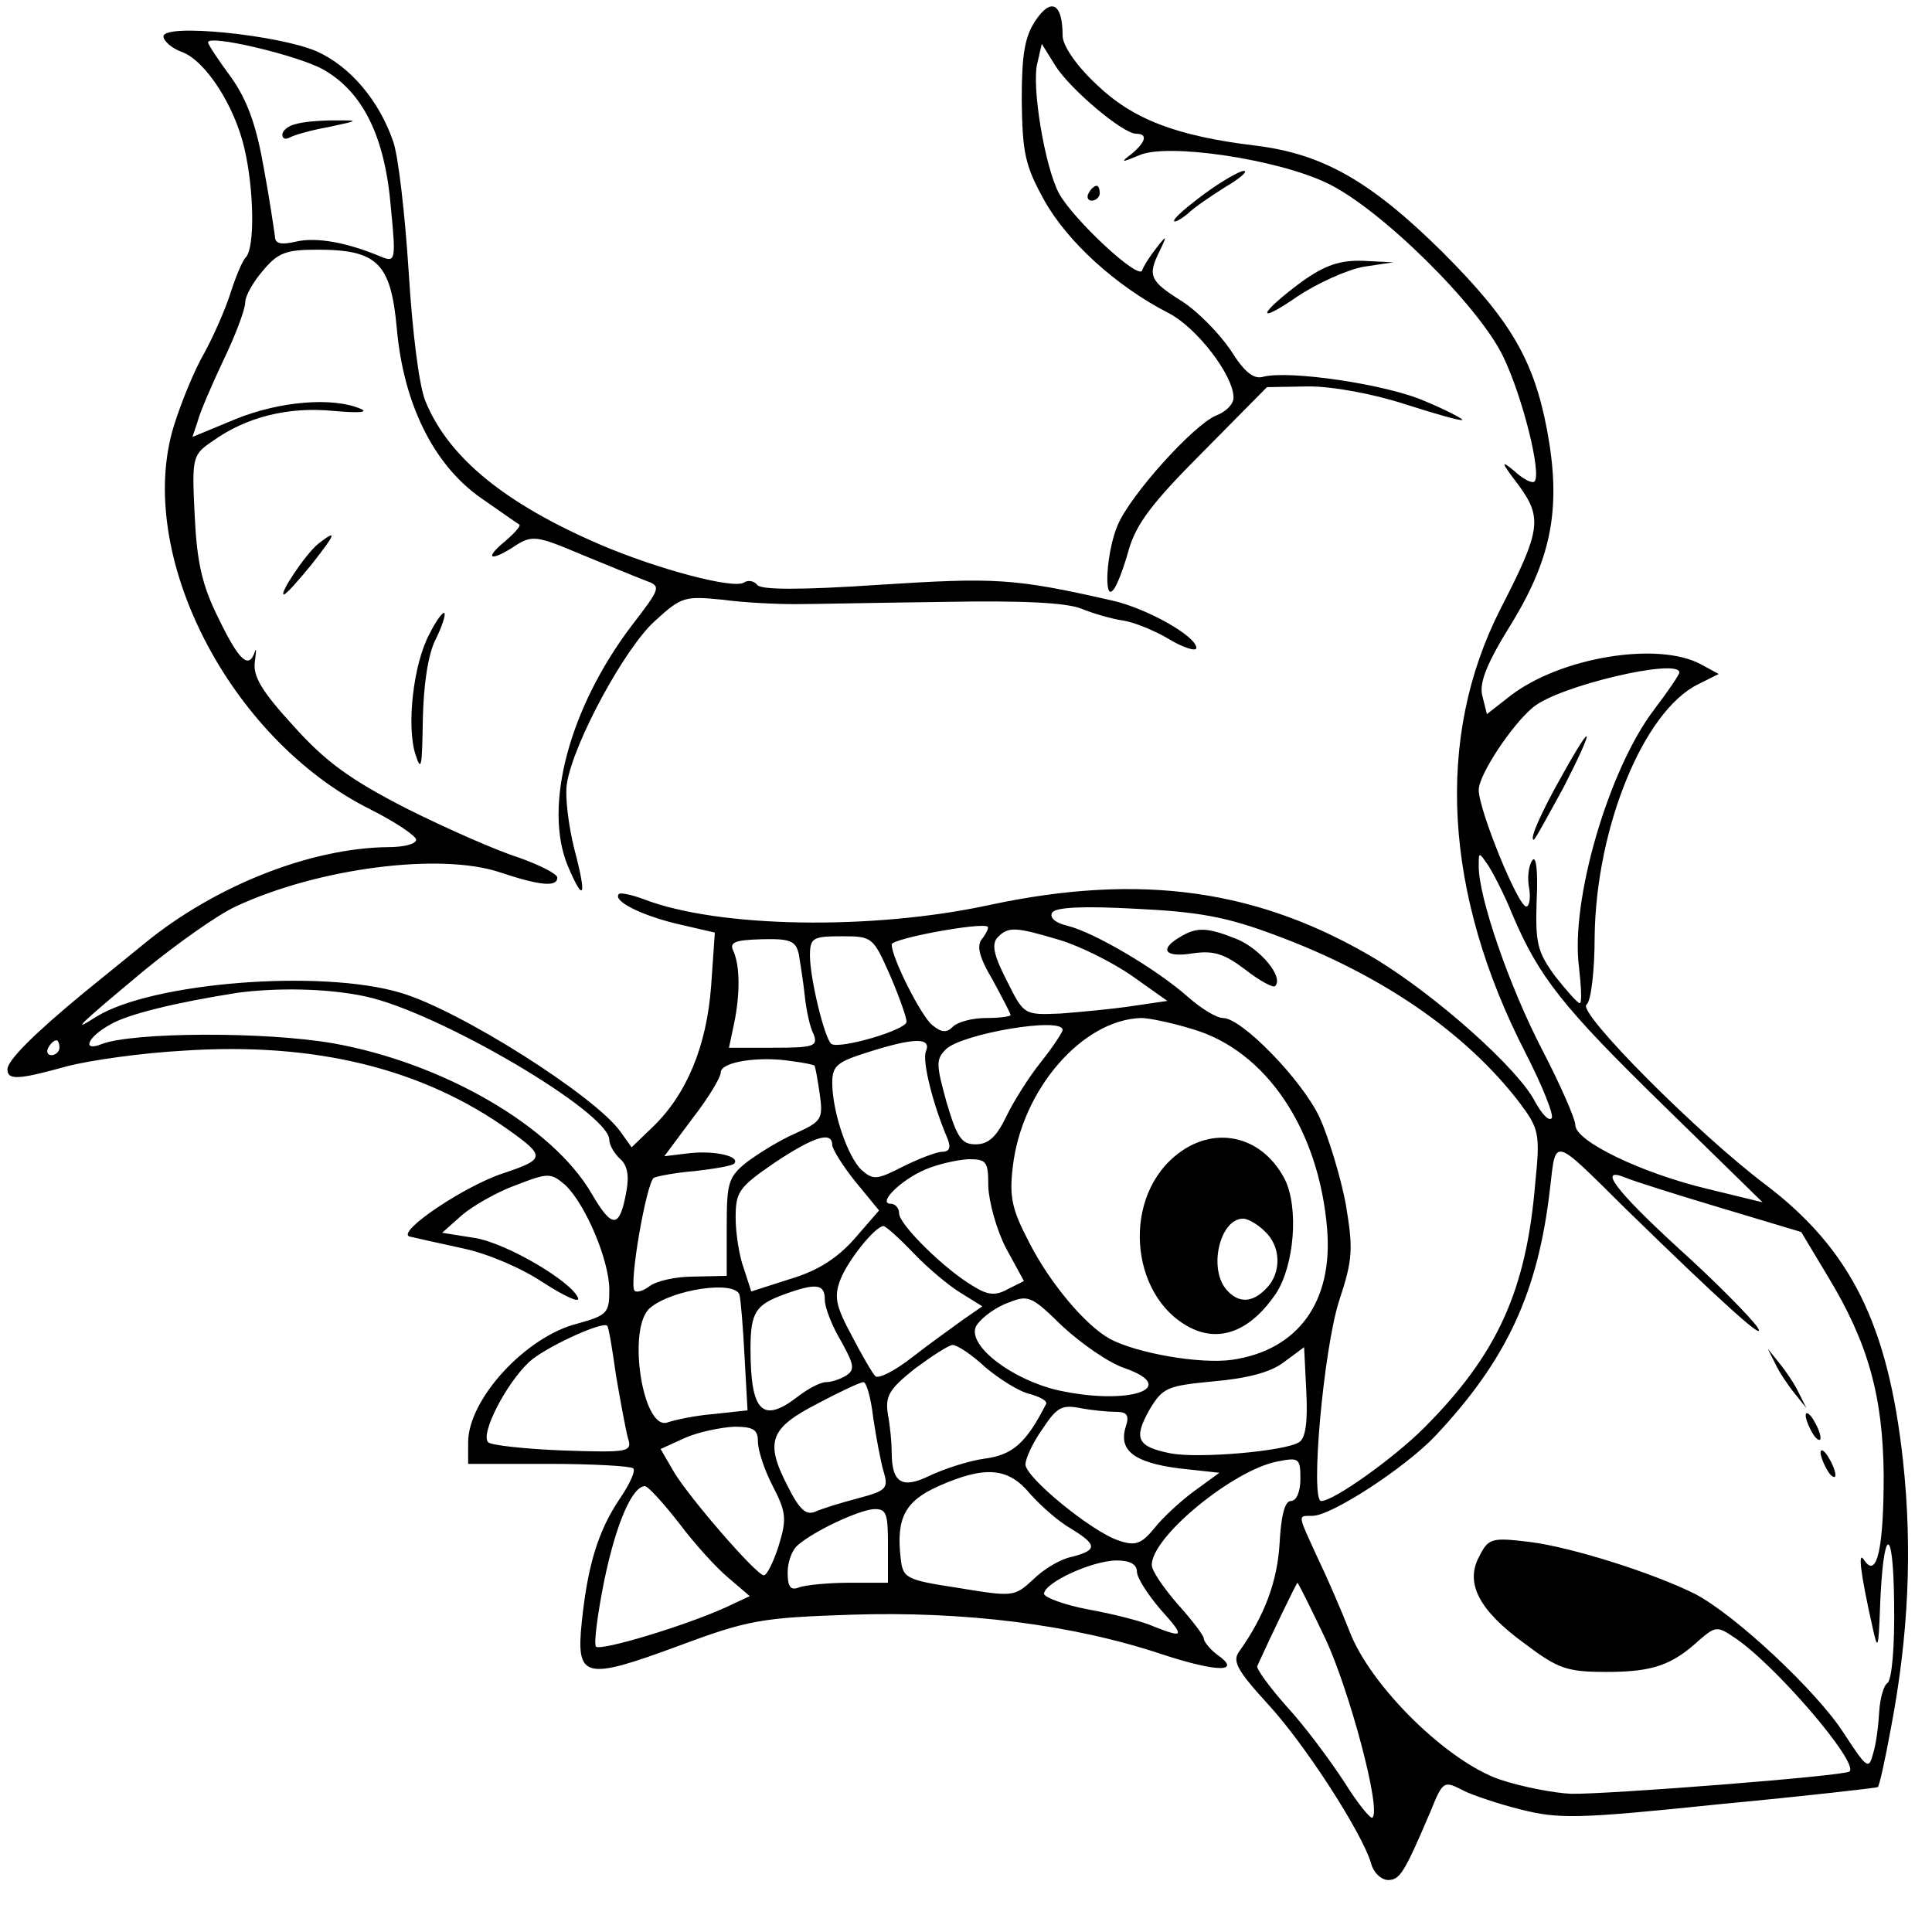 <?xml version="1.0" standalone="no"?>
<!DOCTYPE svg PUBLIC "-//W3C//DTD SVG 20010904//EN"
 "http://www.w3.org/TR/2001/REC-SVG-20010904/DTD/svg10.dtd">
<svg version="1.0" xmlns="http://www.w3.org/2000/svg"
 width="260pt" height="260pt" viewBox="0 0 260 260"
 preserveAspectRatio="xMidYMid meet">
<g transform="translate(0,260) scale(0.1,-0.1)"
fill="#000000" stroke="none">
<path d="M1394 2573 c-15 -22 -19 -46 -19 -108 1 -70 4 -87 30 -134 31 -56 97
-116 167 -152 38 -19 88 -84 88 -114 0 -9 -10 -19 -23 -24 -30 -12 -116 -107
-133 -148 -15 -35 -19 -103 -6 -87 5 5 14 29 21 54 10 35 32 64 100 132 l86
87 56 1 c33 0 87 -10 130 -24 41 -13 75 -23 77 -21 1 1 -21 13 -50 25 -52 23
-183 42 -218 33 -13 -4 -26 7 -44 36 -15 22 -44 52 -66 66 -43 27 -46 34 -29
68 10 21 9 21 -5 3 -8 -10 -17 -24 -19 -30 -5 -13 -93 69 -112 104 -19 36 -37
144 -29 175 l6 26 18 -29 c19 -31 91 -92 109 -92 16 0 13 -11 -6 -27 -16 -12
-14 -12 10 -2 37 17 185 -5 252 -37 71 -33 205 -165 238 -234 26 -54 52 -158
42 -168 -3 -3 -15 3 -27 14 -19 16 -18 12 5 -18 33 -45 31 -61 -24 -168 -88
-173 -76 -383 34 -597 23 -45 39 -85 35 -88 -4 -4 -13 6 -22 22 -22 44 -132
142 -214 192 -157 94 -316 117 -521 73 -157 -34 -364 -31 -465 8 -16 6 -31 9
-33 7 -9 -9 28 -28 77 -40 l52 -12 -5 -72 c-6 -81 -33 -146 -79 -190 l-28 -27
-15 21 c-34 48 -217 164 -296 187 -107 32 -334 14 -409 -32 -36 -23 -26 -13
64 62 44 36 99 75 123 86 111 52 276 73 356 46 54 -18 77 -20 77 -7 0 5 -24
17 -52 27 -29 9 -97 39 -151 66 -76 39 -109 63 -152 111 -43 47 -55 67 -52 87
2 14 2 19 0 13 -8 -24 -21 -13 -49 45 -22 44 -29 75 -32 138 -4 80 -3 82 25
101 45 32 101 46 162 40 34 -3 48 -2 36 3 -38 16 -109 10 -168 -14 l-58 -24 7
21 c3 12 19 49 35 83 16 33 29 68 29 77 0 9 11 28 24 43 20 24 31 28 73 28 81
0 99 -18 107 -106 9 -101 49 -183 113 -228 26 -18 50 -35 52 -36 2 -2 -7 -12
-20 -23 -29 -24 -18 -27 15 -5 22 14 29 13 88 -12 34 -14 73 -30 86 -35 22 -8
22 -9 -18 -61 -84 -111 -119 -243 -86 -323 22 -52 26 -42 9 22 -8 32 -13 72
-10 89 9 55 78 182 118 218 36 33 40 34 91 29 29 -4 73 -6 98 -6 25 0 115 2
200 3 107 2 164 -1 185 -9 17 -7 42 -14 56 -16 14 -2 42 -13 62 -25 20 -12 37
-17 37 -12 0 16 -68 54 -114 64 -132 30 -157 31 -313 21 -104 -7 -160 -7 -164
0 -4 5 -12 7 -18 3 -14 -9 -116 18 -193 51 -128 55 -204 117 -235 192 -9 20
-18 94 -23 175 -5 78 -14 157 -21 176 -19 55 -58 101 -103 121 -51 22 -206 38
-206 20 0 -6 11 -16 25 -21 32 -12 71 -73 84 -130 13 -56 14 -133 2 -146 -5
-5 -14 -27 -21 -49 -7 -22 -23 -58 -35 -80 -13 -22 -31 -66 -41 -98 -53 -172
74 -421 264 -516 34 -17 62 -36 62 -41 0 -6 -17 -10 -37 -10 -105 -1 -234 -52
-329 -130 -17 -14 -53 -43 -80 -65 -68 -56 -104 -92 -104 -104 0 -15 15 -14
80 4 30 8 101 18 156 21 178 12 323 -24 439 -107 49 -35 49 -39 -8 -58 -52
-17 -144 -79 -126 -85 8 -2 40 -9 72 -16 33 -7 78 -26 108 -46 28 -18 49 -28
47 -21 -8 22 -96 74 -139 81 l-44 7 27 24 c14 12 47 31 72 40 44 17 47 17 67
0 27 -26 59 -101 59 -141 0 -31 -3 -34 -42 -45 -70 -17 -148 -102 -148 -160
l0 -29 108 0 c60 0 111 -3 114 -6 4 -3 -5 -22 -18 -41 -29 -43 -43 -89 -51
-165 -8 -77 3 -80 130 -33 94 35 112 38 232 42 152 5 298 -13 418 -53 76 -25
110 -25 74 0 -9 7 -17 17 -17 21 0 4 -16 25 -35 46 -19 22 -35 45 -35 53 0 38
109 127 168 139 30 6 32 5 32 -23 0 -17 -5 -30 -13 -30 -8 0 -13 -20 -15 -57
-3 -51 -20 -97 -54 -145 -10 -13 -4 -25 38 -71 50 -54 126 -172 139 -214 3
-13 14 -23 23 -23 16 0 22 10 57 92 17 42 18 42 45 28 10 -5 44 -17 76 -25 52
-13 75 -13 268 7 116 11 212 22 213 23 2 1 10 37 18 81 23 121 29 238 16 358
-20 183 -70 284 -184 371 -92 69 -255 233 -242 243 6 4 11 45 11 92 2 147 66
303 139 339 l28 14 -24 13 c-57 31 -188 10 -256 -42 l-32 -25 -6 24 c-5 18 6
45 41 101 53 88 65 155 46 257 -18 95 -49 148 -141 240 -96 95 -161 132 -251
143 -108 13 -166 36 -214 82 -28 26 -46 53 -46 66 0 43 -15 52 -36 21z m-960
-66 c54 -30 84 -90 92 -186 7 -71 6 -74 -12 -67 -47 20 -88 27 -115 21 -21 -5
-29 -3 -29 7 -1 7 -7 49 -15 92 -10 57 -22 91 -44 122 -17 23 -31 44 -31 47 0
11 119 -17 154 -36z m1826 -812 c0 -3 -15 -25 -34 -50 -61 -80 -113 -257 -101
-347 3 -27 4 -48 1 -48 -3 0 -17 16 -33 36 -24 33 -27 44 -25 103 2 40 -1 61
-6 53 -5 -7 -7 -24 -4 -38 2 -13 0 -24 -4 -24 -11 0 -64 130 -64 157 0 20 44
87 73 111 34 29 197 67 197 47z m-225 -325 c36 -85 68 -125 202 -256 l135
-132 -74 18 c-88 21 -178 64 -178 86 0 8 -20 54 -45 102 -44 85 -85 204 -85
246 0 20 0 20 13 1 7 -11 22 -40 32 -65z m-320 -28 c144 -53 258 -132 330
-226 26 -35 28 -41 21 -109 -12 -144 -51 -230 -150 -329 -40 -40 -121 -98
-138 -98 -15 0 3 203 24 269 19 57 19 71 9 131 -7 37 -23 89 -35 116 -24 51
-105 134 -130 134 -9 0 -30 13 -48 29 -42 37 -125 86 -161 95 -17 4 -25 11
-21 18 5 7 41 9 113 5 84 -4 122 -11 186 -35z m-393 -5 c-8 -9 -5 -24 14 -56
13 -24 24 -45 24 -47 0 -2 -15 -4 -33 -4 -18 0 -38 -5 -45 -12 -8 -8 -15 -8
-28 3 -15 13 -54 90 -54 108 0 8 120 30 129 24 2 -1 -1 -8 -7 -16z m104 -2
c27 -8 71 -30 97 -48 l48 -34 -48 -7 c-26 -4 -70 -8 -96 -10 -49 -2 -49 -2
-72 44 -18 35 -21 50 -12 59 14 14 23 14 83 -4z m-351 -19 c2 -12 6 -37 8 -56
2 -19 7 -43 12 -52 6 -16 0 -18 -54 -18 l-60 0 7 33 c8 39 8 77 -1 97 -6 12 2
15 38 16 38 1 46 -2 50 -20z m123 -29 c12 -28 22 -56 22 -62 0 -11 -89 -37
-101 -30 -9 6 -29 88 -29 119 0 24 4 26 43 26 41 0 42 -1 65 -53z m-706 -28
c98 -21 328 -156 328 -193 0 -7 7 -19 15 -26 9 -8 12 -22 8 -43 -9 -51 -19
-51 -47 -3 -53 91 -201 176 -348 202 -92 16 -269 15 -311 -1 -27 -11 -20 9 11
26 23 14 89 30 172 43 53 7 121 6 172 -5z m1113 -44 c99 -29 170 -135 181
-269 8 -98 -39 -163 -128 -176 -44 -6 -128 9 -164 28 -33 18 -81 75 -109 130
-23 44 -27 61 -22 102 12 104 94 198 173 200 11 0 43 -7 69 -15z m-175 -1 c0
-3 -13 -23 -29 -43 -16 -20 -37 -53 -47 -74 -13 -27 -24 -37 -41 -37 -19 0
-25 9 -39 56 -14 51 -15 58 -1 72 22 21 157 44 157 26z m-1350 -24 c0 -5 -5
-10 -11 -10 -5 0 -7 5 -4 10 3 6 8 10 11 10 2 0 4 -4 4 -10z m1166 -5 c-5 -13
9 -70 29 -117 5 -12 3 -18 -7 -18 -7 0 -31 -9 -53 -20 -35 -18 -40 -18 -55 -5
-19 17 -40 79 -40 118 0 23 7 28 48 41 63 20 86 20 78 1z m-150 -19 c1 0 4
-17 7 -37 5 -35 3 -38 -32 -54 -21 -9 -50 -27 -66 -39 -25 -20 -27 -28 -27
-87 l0 -66 -45 -1 c-24 0 -50 -6 -59 -13 -8 -6 -17 -9 -20 -6 -8 8 16 146 26
152 4 2 29 7 55 9 26 3 50 7 53 10 9 10 -27 18 -61 14 l-33 -4 38 51 c21 27
38 55 38 62 0 14 52 22 95 15 17 -2 30 -5 31 -6z m24 -107 c0 -5 14 -28 31
-49 l32 -39 -33 -38 c-23 -26 -49 -43 -86 -54 l-53 -17 -10 31 c-6 16 -11 47
-11 68 0 35 4 41 52 74 54 36 78 43 78 24z m1066 -84 c127 -124 194 -185 179
-161 -9 13 -56 61 -106 106 -85 78 -110 111 -71 95 9 -4 66 -22 126 -40 l110
-33 36 -60 c54 -89 74 -161 75 -267 0 -98 -9 -140 -26 -115 -9 15 -6 -14 11
-90 7 -32 8 -29 10 25 4 111 18 117 19 8 1 -58 -3 -104 -9 -108 -5 -3 -10 -21
-11 -38 -1 -18 -4 -43 -8 -56 -6 -23 -8 -22 -40 27 -36 56 -146 159 -200 187
-56 28 -166 63 -223 70 -50 6 -55 5 -67 -19 -20 -36 -1 -73 61 -118 45 -34 57
-38 110 -38 62 0 88 9 125 43 21 18 24 19 46 4 54 -35 169 -169 156 -181 -6
-6 -326 -31 -375 -30 -22 1 -65 9 -95 19 -71 24 -175 126 -203 200 -11 28 -30
72 -43 99 -27 59 -27 56 -7 56 26 0 125 65 165 107 97 103 139 194 155 334 8
69 3 70 100 -26z m-856 28 c1 -21 11 -58 24 -83 l24 -44 -22 -11 c-16 -9 -27
-8 -46 4 -38 22 -100 83 -100 98 0 7 -5 13 -11 13 -19 0 13 32 46 46 16 7 42
13 58 14 25 0 27 -3 27 -37z m-100 -90 c19 -20 48 -44 63 -53 l29 -18 -26 -18
c-15 -11 -46 -33 -69 -51 -23 -18 -45 -29 -49 -25 -4 4 -18 28 -32 55 -21 39
-24 52 -15 75 10 26 47 72 58 72 3 0 22 -17 41 -37z m-235 -55 c2 -7 5 -45 7
-84 l4 -72 -46 -5 c-25 -2 -52 -8 -61 -11 -34 -14 -56 128 -24 154 30 25 113
37 120 18z m115 -7 c0 -11 10 -36 22 -56 17 -31 19 -38 7 -46 -8 -5 -20 -9
-27 -9 -8 0 -25 -9 -39 -20 -47 -36 -63 -20 -63 65 0 49 7 59 45 73 44 16 55
14 55 -7z m403 -92 c77 -27 6 -51 -89 -30 -61 14 -121 59 -111 85 4 9 21 23
39 31 32 13 34 13 78 -30 25 -23 62 -49 83 -56z m-684 -10 c6 -35 13 -73 16
-84 6 -19 2 -20 -87 -17 -51 2 -97 7 -101 11 -11 11 24 79 55 108 20 19 98 55
105 49 2 -1 7 -31 12 -67z m497 11 c19 -16 46 -33 60 -36 14 -4 23 -9 22 -13
-27 -53 -45 -69 -83 -74 -22 -3 -55 -14 -74 -23 -37 -18 -51 -10 -51 32 0 12
-2 34 -5 50 -4 25 1 34 36 62 23 17 46 32 51 32 6 0 26 -13 44 -30z m422 -101
c-19 -12 -134 -22 -172 -15 -46 9 -51 20 -29 59 18 30 24 32 86 38 45 4 77 12
95 26 l27 20 3 -60 c2 -41 -1 -63 -10 -68z m-573 34 c4 -27 10 -59 14 -73 7
-23 4 -26 -33 -36 -23 -6 -49 -14 -58 -18 -13 -6 -22 2 -38 34 -31 60 -24 78
40 111 30 16 58 29 62 29 4 0 10 -21 13 -47z m327 7 c15 0 18 -5 13 -20 -10
-32 11 -48 71 -56 l55 -6 -33 -24 c-18 -13 -43 -36 -54 -50 -18 -22 -26 -25
-49 -17 -36 12 -124 84 -125 102 0 8 10 30 23 48 19 29 26 33 51 28 16 -3 37
-5 48 -5z m-482 -40 c0 -12 9 -39 20 -60 18 -35 19 -44 8 -80 -7 -22 -16 -40
-20 -40 -10 0 -100 104 -121 139 l-18 31 33 15 c18 8 48 14 66 15 26 0 32 -4
32 -20z m366 -70 c14 -16 39 -38 55 -47 36 -22 36 -29 2 -38 -16 -3 -39 -17
-53 -31 -25 -23 -27 -23 -100 -11 -72 11 -75 13 -78 41 -6 53 6 76 51 96 63
28 94 25 123 -10z m-472 -40 c21 -28 51 -61 67 -74 l28 -24 -32 -15 c-55 -25
-168 -59 -175 -53 -3 4 2 43 11 88 16 78 38 128 55 128 4 0 25 -23 46 -50z
m281 -30 l0 -50 -52 0 c-28 0 -58 -3 -67 -6 -12 -5 -16 0 -16 20 0 14 6 30 13
36 21 19 81 47 102 49 18 1 20 -5 20 -49z m335 -35 c0 -8 14 -30 31 -50 34
-38 33 -40 -8 -24 -15 7 -55 17 -88 23 -32 6 -59 16 -60 21 0 15 65 45 98 45
17 0 27 -5 27 -15z m254 -91 c32 -69 75 -229 63 -240 -2 -3 -20 19 -38 48 -19
29 -53 75 -77 101 -24 27 -42 52 -40 55 19 42 53 112 54 112 1 0 18 -34 38
-76z"/>
<path d="M398 2433 c-10 -2 -18 -9 -18 -14 0 -6 4 -7 10 -4 5 3 29 10 52 14
42 9 42 9 8 9 -19 0 -43 -2 -52 -5z"/>
<path d="M2103 1558 c-30 -53 -45 -88 -39 -88 2 0 19 32 40 70 42 82 42 95 -1
18z"/>
<path d="M1588 1339 c-29 -17 -20 -28 17 -22 28 4 42 0 71 -22 19 -15 38 -25
40 -22 12 12 -20 50 -51 63 -40 16 -54 17 -77 3z"/>
<path d="M1581 1044 c-74 -62 -58 -198 28 -234 38 -15 76 2 108 49 25 38 31
116 12 154 -31 60 -97 74 -148 31z m121 -101 c22 -20 23 -56 2 -77 -19 -20
-38 -20 -54 -1 -24 29 -8 95 23 95 6 0 19 -7 29 -17z"/>
<path d="M2389 765 c5 -11 17 -29 26 -40 l16 -20 -10 20 c-5 11 -17 29 -26 40
l-16 20 10 -20z"/>
<path d="M2430 695 c0 -5 5 -17 10 -25 5 -8 10 -10 10 -5 0 6 -5 17 -10 25 -5
8 -10 11 -10 5z"/>
<path d="M2450 645 c0 -5 5 -17 10 -25 5 -8 10 -10 10 -5 0 6 -5 17 -10 25 -5
8 -10 11 -10 5z"/>
<path d="M1622 2340 c-23 -17 -42 -33 -42 -37 0 -3 8 1 18 9 9 9 33 25 52 37
19 11 30 21 24 21 -6 0 -30 -14 -52 -30z"/>
<path d="M1465 2340 c-3 -5 -1 -10 4 -10 6 0 11 5 11 10 0 6 -2 10 -4 10 -3 0
-8 -4 -11 -10z"/>
<path d="M1752 2221 c-58 -43 -64 -60 -6 -20 27 18 67 36 89 40 l40 6 -41 2
c-31 1 -51 -6 -82 -28z"/>
<path d="M428 1868 c-17 -14 -53 -68 -46 -68 3 0 19 18 37 40 33 42 36 49 9
28z"/>
<path d="M578 1747 c-22 -41 -31 -124 -19 -162 8 -25 9 -17 10 46 1 48 7 88
17 108 9 18 14 34 12 36 -2 2 -11 -10 -20 -28z"/>
</g>
</svg>
